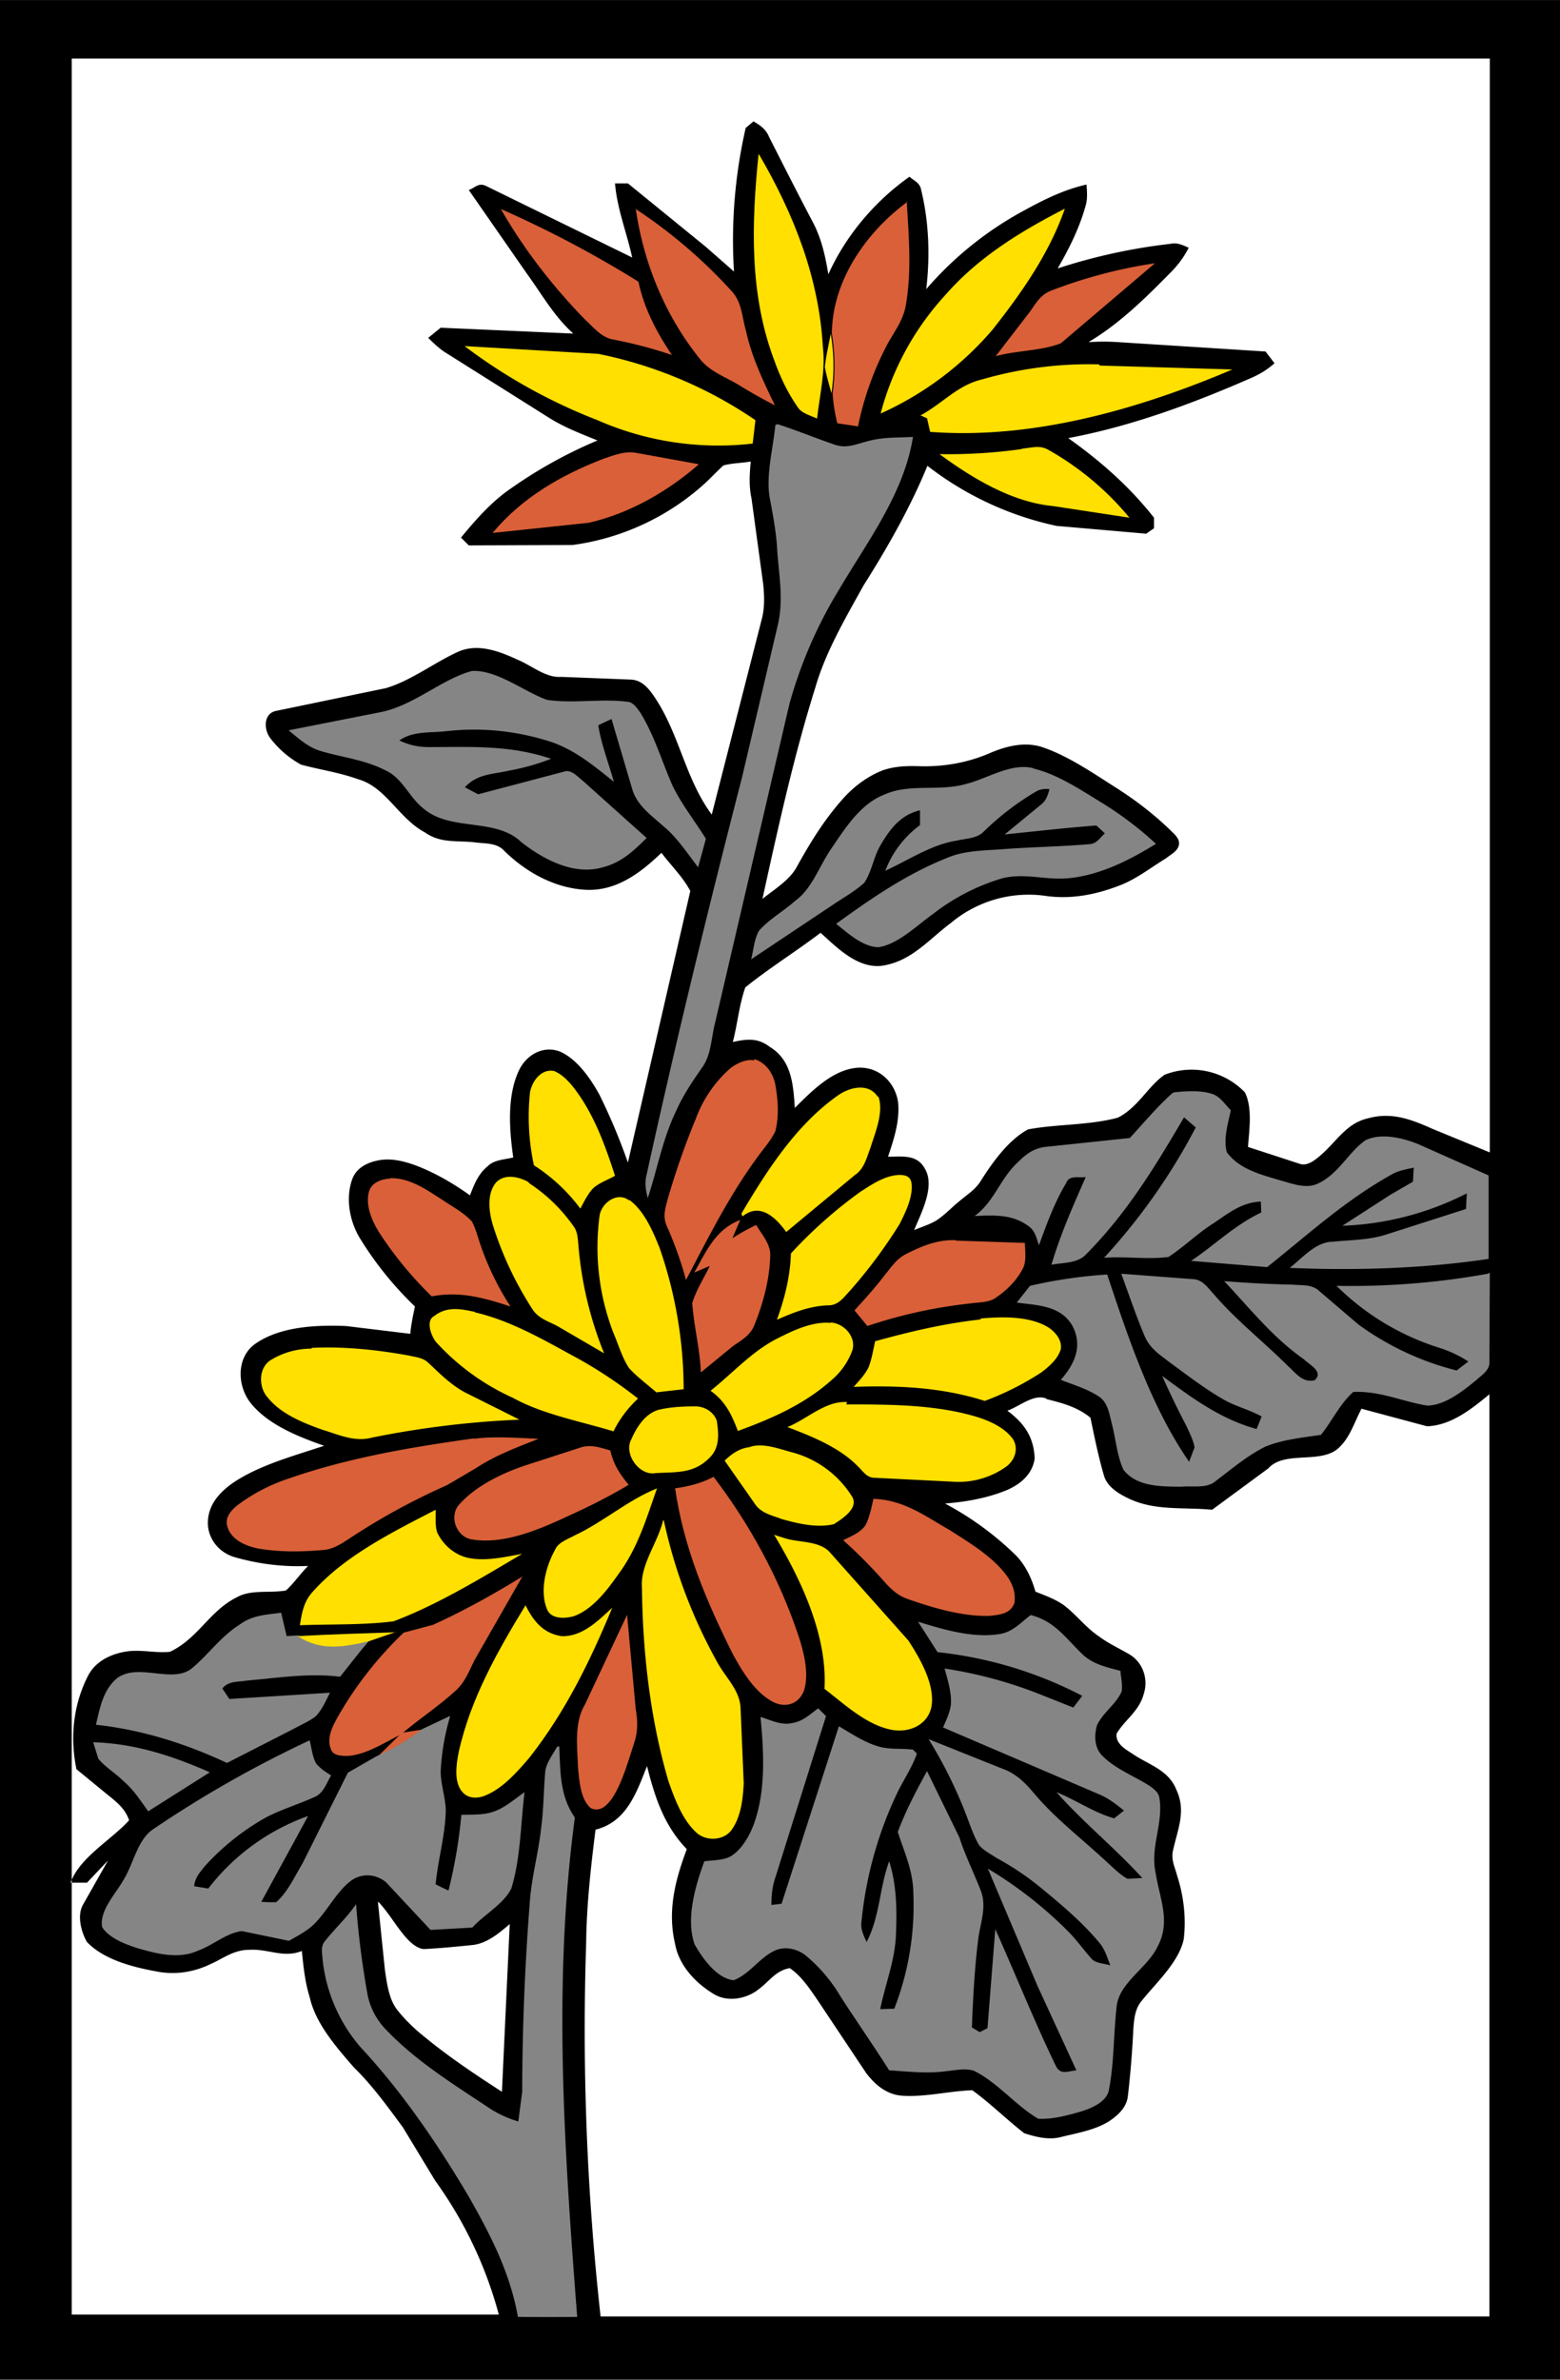 <svg xmlns="http://www.w3.org/2000/svg" viewBox="0 0 400 610" width="533.3" height="813.3" xmlns:v="https://vecta.io/nano"><style><![CDATA[.B{fill:#ffe000}.C{fill:#d96038}.D{fill:#858585}]]></style><path d="M0 0h400v610H0V0z"/><path d="M18.4 15H382v280.4l-14.6-6C362 287 357 285 351 286.6c-5.6 1.2-8 5.6-12 9.2-1.5 1.3-3.7 3.3-5.8 2.5l-13.2-4.3c.3-4.3 1.2-10-.8-14a19 19 0 0 0-20.6-4.5c-4.3 3-6.8 8.4-12 11-7.5 2-15.6 1.6-23 3-5 2.7-9 8.3-12 13-1.4 2.4-3.5 3.6-5.6 5.4-2 1.6-3.8 3.6-6 5-1.7 1-3.7 1.6-5.6 2.4 1.8-4.4 5.5-11.3 2.7-15.8-2-3.7-6-3-9.4-3 1.5-4.5 3-9 2.6-13.8-.7-5.3-5-9.4-10.5-9-6.3.5-11.7 6-16 10.3-.4-6-.8-12.3-6.5-15.7-3-2.3-5.8-2-9.4-1.2 1.2-4.6 1.6-9.4 3.2-14 6.2-5 13-9.2 19.3-14 4.2 3.8 9.3 9 15.4 8.5 7.8-1 12.2-6.7 18-11a31 31 0 0 1 24-7c6.6 1 13-.2 19.2-2.6 4.3-1.6 8.2-4.7 12-7 1.2-1 3-1.8 3.3-3.5.2-1.5-1-2.5-2-3.5-4.3-4.2-9-7.8-14-11-6-3.8-12.6-8.4-19.4-10.6-4.4-1.3-9-.1-13 1.6-5.7 2.5-12 3.6-18.2 3.4-3.2-.1-6.2 0-9.2 1-4 1.5-7.7 4.3-10.5 7.5-4.7 5.3-8.2 11-11.7 17.3-1.8 3.4-5.8 5.8-8.8 8.2 4-18.2 8-36.5 13.6-54.3 2.6-9 7.7-17.7 12.3-26 6.2-9.8 12-20 16.4-30.7a82 82 0 0 0 33.1 15.4l23 2 2-1.4v-2.7c-6.3-8-13.8-14.6-22-20.4 16-3 31.5-8.7 46.4-15.2 2.4-1 4.5-2.2 6.5-4l-2.3-3-37.7-2.4a56 56 0 0 0-7.7 0C287 83 293.6 76.5 300 70a25 25 0 0 0 4.8-6.5c-1.6-.7-3-1.4-4.7-1a146 146 0 0 0-28.9 6.3c3-5.2 5.6-10.4 7.2-16.2.5-1.8.3-3.5.2-5.3-6.2 1.4-11.6 4.2-17.2 7.3a89 89 0 0 0-23.9 19.5c1-8.4.7-17.2-1.3-25.4-.3-1.8-1.7-2.3-3-3.4-8.8 6.2-16.3 15-20.8 25-.8-4.7-1.7-9-4-13.4-3.8-7.2-7.5-14.5-11.2-21.8-.8-2-2.3-3-4-4l-2 1.7a129 129 0 0 0-3 36.8l-7.3-6.4L161 47h-3.3c.5 6.4 3 12.6 4.4 19l-37.4-18.3c-2-1-2.8.4-4.5 1L135 70c4 5.5 7 11 12 15.5L113 84l-3.2 2.6c1.3 1.3 2.6 2.5 4 3.5l27 17c4 2.5 8 4 12.4 5.8a118 118 0 0 0-22.2 12.3c-5 3.4-9 8-12.8 12.6l2 2 26.6-.1a63 63 0 0 0 33.5-15.4c1.8-1.6 3.4-3.4 5.2-5 2.2-.6 4.7-.6 7-1-.3 3.2-.5 6.3.2 9.5l3 22c.3 3 .4 6-.4 9l-12.8 50c-7-9.5-8.3-21-15-30.6-1.4-2-3-3.8-5.6-4l-18-.7c-4 .3-7.7-3-11.2-4.4-4.7-2.2-10.3-4.3-15.3-2-6 2.7-12 7.4-18.5 9.3l-28 5.8c-3.4.6-3.3 4.8-1.6 7a25 25 0 0 0 7.9 6.8c4.8 1.3 9.8 2 14.5 3.7 7.3 2 10.4 10 17.3 13.7 4 2.8 8 2 12.6 2.5 2.6.4 5.7 0 7.7 2.2 5.7 5.6 13.2 9.7 21.3 10 7.7.2 13.8-4.5 19-9.5 2.4 3.2 5.6 6.3 7.4 9.8l-16 69.6a156 156 0 0 0-7.3-17.4c-2.2-4-5.6-9-10-11-4.2-1.7-8.5.6-10.5 4.5-3.3 6.7-2.6 15.5-1.6 22.6-2 .5-5 .6-6.5 2.2-2.5 2-3.5 4.7-4.6 7.5-4.2-3-8.5-5.5-13.2-7.4-3.4-1.3-7-2.3-10.6-1.5-2.8.6-5.4 2-6.4 4.8-1.7 4.8-.7 10.5 1.8 14.8a88 88 0 0 0 14.3 17.8c-.5 2.3-1 4.7-1.2 7l-16.5-2c-7.5-.3-16.7.1-23 4.4-5.2 3.4-5 11-1.3 15.5 4.5 5.5 12.2 8.5 18.7 10.8-7.8 2.6-16.8 5-23.5 9.6-3.5 2.5-6.3 5.7-6.3 10.2 0 4 2.8 7.5 6.7 8.7 6.2 1.8 12.6 2.6 19 2.3-2 2-3.6 4.4-5.7 6.3-4 .7-9-.3-12.5 1.7-7 3.4-10 10.6-17.2 14-3.6.4-7.3-.6-11-.1-4 .6-8 2.4-10 6.2-3.8 7.4-4.7 15.8-3 24l7.8 6.4c2.5 2 4.7 3.7 5.7 6.7-4.5 5-12.7 9.5-15 16h4.2l5.4-5.7-6.4 11.3c-1.6 2.8-.5 7 1 9.6 4.3 4.5 11.6 6.4 17.6 7.5 4.8 1 9.6.3 14-1.8 3.4-1.5 6-3.7 10-3.7 5-.3 8.7 2.2 13.5.3.4 4 .8 8 2 11.8 1.5 6.8 6.8 12.8 11.3 18 4.8 4.7 8.6 10 12.6 15.4l8.3 13.7a105 105 0 0 1 16.3 34.3H18.4V15z" fill="#fff"/><path d="M194.7 39.7C203.6 55 210 71.2 211 89c.7 6-.8 12.2-1.5 18.3-1.6-.8-4-1.3-5-3-2.6-3.7-4.5-7.8-6-12-6.4-17-5.8-35-4-52.8z" class="B"/><path d="M232.5 51.6c.5 8.8 1.3 17.7-.2 26.4-.6 4-3 7-4.8 10.3a79 79 0 0 0-7.5 21l-5.3-.8a41 41 0 0 1-1.2-7.7c.7-5.3.6-10-.2-15.3.1-13.6 8.8-26 19.4-33.8zm-104 2a282 282 0 0 1 35.2 18.6c1.5 7 4.7 13 8.6 18.8-5-1.7-10-3-15.2-4-3-.6-4.8-3-7-5-8.3-8.5-15.7-18-21.6-28.3zm34.4-.1a130 130 0 0 1 24.6 21c2.8 3 2.7 6.6 3.8 10.4 1.5 6.8 4.5 13 7.4 19a135 135 0 0 1-9.4-5.3c-3.7-2.2-7.4-3.4-10-6.8-8.8-11-14.3-24.4-16.3-38.4z" class="C"/><path d="M273 53.6C269 65 262 75 254.5 84.5a82 82 0 0 1-28.7 21.5 72 72 0 0 1 16.7-30.5c8.4-9.6 19.2-16.2 30.5-22z" class="B"/><path d="M296 67.6L272 88c-5.2 2-11.3 1.8-16.7 3.3L264 80c1.6-2.2 2.7-4.4 5.5-5.5a125 125 0 0 1 26.5-7z" class="C"/><path d="M213 85.5a49 49 0 0 1 .2 15.3c-.6-2.2-1.3-4.5-1.7-6.7.3-3 1-5.7 1.5-8.5zm-94 3.2l34.4 2a110 110 0 0 1 40.3 17l-.7 6a77 77 0 0 1-39.8-6 141 141 0 0 1-34.1-19zm163 5l34 1c-24 10.2-51.2 18-77.5 16l-.8-3.5c-.6-.2-1-.5-1.7-.7 6-3.3 9.5-7.8 16-9.3a98 98 0 0 1 29.8-3.8z" class="B"/><path d="M199.3 108.7c5 1.6 9.8 3.6 14.8 5.3 3 1 5.2-.1 8-.8 4-1.2 8-1 12-1.2-2.3 14.5-11.7 26.8-19 39.2a115 115 0 0 0-12.7 29.3l-19 81.5c-1 3.7-1 8.2-3.2 11.4-2.5 3.6-5 7.2-6.8 11.3-3.5 7.2-4.8 14.8-7.3 22.4-.6-2.2-.8-4-.3-6 7.5-34.2 15.8-68.2 24.5-102l9-38.3c1.7-6.7.5-12.7 0-19.5-.2-4.4-1-8.7-1.8-13-1.3-6 .7-13 1.3-19.3z" class="D"/><path d="M262 115c2.5-.2 4.6-1 6.8.3a74 74 0 0 1 20.8 17.4l-19.7-3c-10.5-1-20.7-7.2-29-13.3a134 134 0 0 0 21.1-1.3z" class="B"/><path d="M163.8 116.2l15.4 2.8c-8 7-17.8 12.6-28.2 15l-24.7 2.6c7.5-9 17.5-14.8 28.4-19 3-1 5.8-2.2 9-1.4z" class="C"/><path d="M121 172c6.4-.4 13.5 5.4 19.3 7.4 6.8 1 14-.4 20.7.5 1.4.1 2.5 1.8 3.2 2.8 3.7 6 5.6 12.8 8.3 18.8 2.3 4.7 5.7 9 8.5 13.5l-2 7.3c-2.8-3.6-5.5-7.8-9-10.6-3.3-3-6.8-5.3-8-9.8l-5.2-17.6-3.4 1.6c.8 5 2.7 9.8 4 14.5-5-4-9.7-8-16-10.2-8.6-2.8-17.7-3.8-26.7-2.8-4.2.5-8.8-.1-12.3 2.4a17 17 0 0 0 7.3 1.7c11 0 21-.6 31.6 3a58 58 0 0 1-10.6 3c-4.3 1-8.3.8-11.5 4.3l3.4 1.8 22-5.8c1.8-.7 3.5 1.3 4.8 2.3l16.4 14.7c-3.3 3.3-6.5 6.3-11.2 7.5-7.4 2.2-15.3-2-21-6.5-6.5-6.2-17.8-2.7-24.7-8.3-4-3-5.6-8-10-10-5.4-2.8-11-3.3-16.7-5-3.3-1-5.6-3.2-8.2-5.3l23.3-4.6c8.7-1.6 16-8.6 23.7-10.6zm144 25c6.2 1.5 12 5.4 17.4 8.7a89 89 0 0 1 14 10.6c-6.8 4.2-14.3 8-22.3 8.8-6 .6-11-1.4-17 0a54 54 0 0 0-17.9 9.2c-4.2 3-9 7.8-14 8.5-4-.1-7.8-3.6-10.8-6 9.4-6.8 18.4-13 29.2-17.2 4.4-1.7 9.8-1.6 14.5-2 7-.5 14-.6 21-1.2 2 0 2.8-1.5 4.2-2.8l-2.2-2c-8 .6-15.7 1.5-23.5 2.3l9.5-7.8c1.2-1 1.6-2.4 2-3.8-1.2-.2-2.3 0-3.3.5a70 70 0 0 0-13.6 10.4c-1.8 1.8-4.6 1.7-7 2.3-6.4 1-12.3 5-18.2 7.7a26 26 0 0 1 8.9-11.7v-3.8c-5.2 1.2-8 5.2-10.5 9.6-1.5 3-2 6.3-3.8 9-2 1.8-4.3 3.2-6.5 4.6l-22.5 15c.6-2.3.8-5.2 2-7.3 2.6-3 6.3-5 9.3-7.7 4.2-3 6-8.5 9-13 3.6-5.3 7.6-11.8 13.8-14.2 6.6-3 14-.7 21.2-2.8 5.4-1.4 11.4-5.4 17-4z" class="D"/><path d="M193.5 271.5c3 1 4.7 3.6 5.3 6.5.7 4 1 8 0 12-1 2-2.3 3.6-3.6 5.3-7.8 10.3-13.3 21.4-19.3 32.8-1.3-4.8-3-9.5-5-14-1-2.4-.3-4.4.3-6.7a195 195 0 0 1 7.2-20.6 32 32 0 0 1 8.9-13c1.6-1.2 4-2.4 6-2z" class="C"/><path d="M142 274.5c2.5 1 4.5 3.4 6 5.5 4.6 6.4 7.3 14 9.7 21.4-1.8 1-3.8 1.7-5.4 3-1.5 1.4-2.5 3.6-3.5 5.4a45 45 0 0 0-11.9-11.1 59 59 0 0 1-1-18.7c.5-2.8 2.8-6 6-5.5zm83.2 6.5c1.5 4-.8 9.3-2 13.2-1 2.6-1.6 5.4-4 7l-17.6 14.6c-2.6-3.6-6.7-7.7-11.2-4l-.3-.7c6.5-11 14-22.7 24.6-30.2 3-2.2 8-3.5 10.4.3z" class="B"/><path d="M301 280c3-.3 6.7-.6 9.8.4 2 .6 3.4 2.8 4.8 4.2-.7 3.2-2 7.5-1 10.8 3.3 4.4 8.8 5.7 13.8 7.2 3 .8 6.6 2.3 9.7.7 5.2-2.5 7.7-8 12-11 4-2 9.7-.6 13.6 1l18 8v21.4c-17 2.5-34 3-51 2.3 3.2-2.5 6.7-6.7 11-6.7 4.8-.5 9.5-.4 14.2-2l20-6.4.2-4a76 76 0 0 1-31.9 8.3l12.4-8 5.7-3.3.2-3.6c-1.8.4-3.6.7-5.2 1.5-12.2 6.7-21.7 15.5-32.4 24l-19.5-1.6c6-4 11.2-9.2 18-12.4l-.1-2.8c-5 .2-8.3 3-12.2 5.6-4 2.5-7.5 6-11.5 8.6-5.4.7-11-.2-16.5.2a156 156 0 0 0 23.5-33.4l-3-2.6c-7.4 12.6-14.6 24.5-25 35-2.2 2.5-6 2.2-9 2.8 2.3-7.8 5.5-15 8.8-22.5-1.7.3-4.2-.6-5 1.5-3 5-5 10.5-7 16-.7-2-1-3.8-2.8-5-4.2-3-8.7-2.7-13.7-2.5 5-3.6 6.5-9.5 11-13.7 2-2 4-3.6 7-4l21.8-2.3c3.5-3.8 7-8 10.8-11.4z" class="D"/><path d="M230 301.2c1.5-.1 3.4 0 3.7 2 .5 3.5-1.5 7.5-3 10.5a126 126 0 0 1-12.8 17.2c-1.7 1.8-3 3.8-5.7 3.7-4.6.2-8.7 1.8-13 3.7 2-5.5 3.4-11 3.6-17a117 117 0 0 1 17.8-15.8c2.8-1.8 6-4 9.5-4.3z" class="B"/><path d="M100 302c5.2-.1 9.4 3 13.5 5.6 2.5 1.7 5.5 3.3 7.5 5.5 1 1.8 1.5 4 2.2 6a72 72 0 0 0 7.7 15.8c-6.7-2.2-13-4-20.2-2.6a95 95 0 0 1-13.1-15.8c-2-3-4-7.3-3-11 .6-2.4 3.3-3.3 5.5-3.4z" class="C"/><path d="M135.7 303.3a42 42 0 0 1 11.2 10.8c1.2 1.5 1.2 3 1.4 5a94 94 0 0 0 6.6 27.8l-12-7c-2.5-1.3-5-2-6.5-4.5a88 88 0 0 1-10-21.3c-1-3.3-1.7-8 .8-11 2.2-2.3 5.8-1.5 8.3-.1zm25.7 4.3c3.8 2.8 6 8 7.7 12.2a111 111 0 0 1 6.2 36.3l-7 .8c-2.3-2-5-4-7-6.2-1.8-2.7-2.7-6-4-9a61 61 0 0 1-3.6-29.8c.3-3.4 4.5-6.6 7.6-4.2z" class="B"/><path d="M189.8 312.7l-2 4.7a51 51 0 0 1 6.1-3.4c1.4 2.4 3.8 5 3.6 8-.2 6-1.8 12-4 17.5-1 2.7-3.3 4-5.5 5.5l-8.3 6.8c-.2-6-1.8-11.8-2.2-17.8 1-3.3 3-6.4 4.5-9.5l-4 1.7c3.2-5.6 5.4-11 11.8-13.5zM245 318l17.8.6c0 2 .5 4.8-.6 6.7-1.6 3-4 5.4-6.8 7.3-1.7 1.3-4.4 1.2-6.5 1.5a125 125 0 0 0-26.5 5.8l-3.3-4c2.7-3 5.3-5.8 7.7-9 1.7-2 3-4.2 5.6-5.5 4-2 8-3.7 12.7-3.5z" class="C"/><path d="M382 326.2l-.1 23c.1 2-2 3.3-3.3 4.5-3.4 2.8-8 6.5-12.6 6.6-6.4-1-12-3.8-19-3.5-3.4 3-5.4 7.4-8.3 11-4.7.7-9.8 1.2-14.2 3-4.7 2.3-9 6-13 9-2.2 1.8-6 1-8.7 1.3-5-.1-11.2.1-14.7-4.3-1.7-3.6-2-8-3-11.8-.6-2.3-1-5.5-3.3-7-3-2-6.5-3-9.8-4.3 3.5-4 5.7-8.6 3-13.8-3-5.3-9-5.3-14.3-6l3.4-4.3a122 122 0 0 1 19.8-2.9c5.3 16 11.3 34 21 48l1.4-3.7c-.3-1.8-1.3-3.7-2-5.3a219 219 0 0 1-6.3-13c7.6 5.6 14.8 11 24.2 13.6l1.3-3.2c-3.2-1.8-6.8-2.6-10-4.5-4.7-2.7-9.2-6.2-13.6-9.4-2.6-2-5-3.5-6.4-6.7-2.2-5.2-4-10.6-6-16l18.6 1.4c2.3.2 3.6 2.2 5 3.7 5.8 6.8 13 12.4 19.3 18.7 2 1.8 3.6 4.2 6.7 3.5 2.4-2.2-1.4-4-2.8-5.4-8-5.6-13.8-13-20.4-20a306 306 0 0 0 17.6.9c2.2.2 4.7-.1 6.5 1.4l10.3 8.8a73 73 0 0 0 25.2 11.8l3-2.3a30 30 0 0 0-7.4-3.5 65 65 0 0 1-26.4-15.9 197 197 0 0 0 38.8-3.1z" class="D"/><path d="M121.8 336.4c9.5 2.2 18.2 7.4 26.7 12a117 117 0 0 1 15.1 10.1 29 29 0 0 0-6.3 8.4c-8.5-2.6-18-4.3-25.8-8.6a60 60 0 0 1-19.7-14.3c-1.2-1.5-2.8-5.5-.4-6.7 3.2-2.5 6.8-1.8 10.4-1zm129.4 1.6c5.3-.5 12-.7 16.8 1.8 2 1 4.4 3.3 4 6-.7 2.5-3 4.5-5 6a73 73 0 0 1-14.5 7.3c-11-3.5-22.2-4-33.6-3.6 1.3-1.5 2.8-3 3.8-5 .8-2 1.2-4.5 1.7-6.7 9-2.5 18-4.6 27.2-5.6zm-38.2 1c3.3.2 6.5 3.5 5.6 7a18 18 0 0 1-5.2 7.6c-7 6.3-15.4 10-24.2 13.2-1.6-4.2-3.2-7.6-7-10.3 6.2-5 10.8-10.3 17.5-13.6 4-2 8.7-4.2 13.3-3.8zm-133 6.5c8.3-.4 16.8.5 25 2 1.7.4 3.4.5 4.8 1.8 3 2.8 5.7 5.6 9.4 7.6l14 7a241 241 0 0 0-37.8 4.6c-4.5 1.2-8.4-.7-12.7-2-4.8-1.7-10.6-4-14-8.2-2.4-2.6-2.5-7.5.6-9.6a20 20 0 0 1 10.5-3z" class="B"/><path d="M268.2 358.6c4 1 8 2 11.4 4.8 1 4.8 2 9.8 3.4 14.6.8 3.2 4 5 6.8 6.3 6.6 3 13.7 2 21 2.7l14.4-10.6c4.3-4.8 14-.8 18.4-5.6 2.6-2.5 3.8-6.5 5.5-9.7l16.8 4.5c6.2-.2 11.5-4.5 16-8.2v236.4H154a666 666 0 0 1-3.7-95.8c.1-9.7 1.2-19.4 2.4-29 8-2 10.5-9.5 13.2-16.3 2 8 4.4 15.3 10.2 21.3-3 8-5 15.8-3 24.3 1 5.6 5.4 10.2 10.2 13 3.6 2 8.4 1 11.5-1.6 2.6-2 4.2-4.6 7.7-5.2 3 2 5.2 5.4 7.2 8.3l12.4 18.6c2.3 3 5.2 5.5 9.2 5.8 6 .4 12-1.2 18-1.4 4.7 3.4 8.8 7.5 13.3 11 3 1 6.4 1.8 9.4 1 4-1 9-1.8 12.6-4.2 2.2-1.5 4.3-3.5 4.6-6.3a254 254 0 0 0 1.4-17.2c.2-2.6.4-5.2 2.2-7.3 3.7-4.6 9.4-9.8 10.7-15.6.7-5.5 0-11.3-1.7-16.5-.6-2.3-1.6-4-1-6.5 1.2-5.4 3.4-10 .8-15.5-2-5-7-6.3-11-9-1.8-1.2-4.6-2.6-4.3-5.3 2.2-3.7 5.8-5.7 7-10.3 1.2-3.8-.3-8.2-4-10.2-2.6-1.5-5.2-2.7-7.6-4.5-3.4-2.3-5.8-5.6-9-8-2.2-1.5-4.6-2.4-7.2-3.4-1-3.5-2.5-6.7-5-9.3a79 79 0 0 0-18.2-13.3c5.3-.4 11-1.4 16-3.5 3.4-1.5 6.4-4 7-8-.2-5.5-2.6-9-7-12.3 3-1 7-4.6 10.2-3z" fill="#fff"/><path d="M217 360c10.8 0 22.4 0 32.8 3 3.5 1 7.8 2.8 10 6 1.4 2.4.4 5.2-1.6 6.8a21 21 0 0 1-14 4l-20-1c-2 0-3-1.8-4.3-3-4.7-4.8-11.7-7.6-18-10 5-2 9.8-6.8 15.3-6.4zm-48.6 1.5c3-.8 6.4-1 9.6-1 2.6-.1 5 1.4 5.8 3.7.5 3.5.8 7-2 9.6-4 4-8.5 3.5-13.7 3.8-4.2.8-8.3-5-6.2-8.7 1.3-3 3.4-6.3 6.6-7.4z" class="B"/><path d="M121.5 368.8c5.4-.7 11-.2 16.6 0-5.5 2.2-11 4.2-16 7.5l-7.5 4.4a171 171 0 0 0-25.2 13.8c-2 1.3-4 2.6-6.4 2.8-5.6.5-11.4.6-17-.4-3.2-.7-7-2.3-7.8-6-.4-2 1-3.7 2.6-5A46 46 0 0 1 74 379c15.6-5.4 31.2-8 47.5-10.3zM149 371c2.7-.8 5 .1 7.5.8.8 3.6 2.4 6 4.7 8.8-5 3-10.2 5.6-15.5 8-7.3 3.4-16.5 7.4-24.7 6-4-.6-6-6-3.2-9 4.3-4.8 11-8 17-10L149 371z" class="C"/><path d="M192 371c3.3-1.3 7.5.3 10.8 1.2a26 26 0 0 1 15.6 11.3c2 3-2.4 5.8-4.6 7.2-4.3 1-9-.1-13.3-1.3-2.6-1-5.4-1.5-7-4l-7.7-11c1.8-1.7 3.6-3 6-3.4z" class="B"/><path d="M183 378.6c9.3 12.2 16.8 26 21.7 40.6 1.4 4.2 2.8 9.7 1.5 14-1.2 3.4-4.4 4.7-7.7 3.2-4.8-2.3-8.2-8-10.6-12.4-6.8-13.6-12.6-27.3-14.8-42.5 3.6-.5 6.7-1.3 10-3z" class="C"/><path d="M168.5 381.4c-2.8 8-5 15.5-10 22.2-2.8 4-6.6 9-11.4 10.7-2.2.6-5.7.8-6.8-1.7-2-4.7-.4-11 2-15.3.8-2 3.4-2.8 5.2-3.8 7.4-3.5 13.5-9 21-12z" class="B"/><path d="M224 384.2c7.8.3 13 4.3 19.5 8 4.7 3 10 6.2 13.6 10.4 2 2.3 3.5 5 3 8.3-1 2.8-3.8 3-6.3 3.3-7 .2-14.4-2-21-4.3-3.5-1.2-5.3-3.7-7.7-6.3a130 130 0 0 0-8.9-8.8c2-1 4.6-2 5.8-4 1-2 1.5-4.6 2-6.8z" class="C"/><path d="M111.7 387c.1 2-.2 4 .4 5.8 1.5 3.2 4.4 5.7 7.8 6.5 4.4 1 9.6-.2 14-1-10.5 6.2-21.6 13-33 17.3-8 1-16 .7-24 1 .5-3.2 1-6.2 3.4-8.7 8.3-9.3 20.8-15.4 31.6-21zm58.5 2.7a131 131 0 0 0 13.4 35.8c2.3 4.5 6.2 7.6 6.3 12.6l.8 19c-.2 4-.7 8.5-3 11.8-2 3-6.8 3.2-9.3.7-3.5-3.3-5.4-8.5-7-13-4.7-16-6.6-33-6.8-49.5-.5-6 4-11.5 5.4-17.3zm28.2 3.7l3.2 1c3.5 1 8.3.6 11 3.3l20.3 22.8c3 4.6 6.7 11 6 16.6-.7 4.7-5.2 7-9.7 6.4-6.7-1-12.6-6.6-17.8-10.6.8-13.6-6-28-12.8-39.3z" class="B"/><path d="M134 404l-12.3 21.5c-1.5 3-2.5 5.8-5 8-4.2 3.8-9 7-13.3 10.6l5.2-.8a58 58 0 0 1-11.8 7l5.6-5.5c-4 2-8.6 5-13.2 5.3-1.5 0-3.7 0-4.3-1.6-1.2-2.8.2-5.7 1.6-8.2 4.5-8 10.3-15.4 17-21.8l7.5-2c8-3.6 15.8-8 23.3-12.6z" class="C"/><path d="M134.7 411.4c2 4 4.5 7.3 9.3 8 5.3.2 9.4-4 13-7.3-5.7 13.7-12 26.7-21.3 38.5-3 3.5-6.5 7.5-10.7 9.4-2 1-4.7 1.3-6.4-.6-2.3-2.5-1.6-7.2-1-10.2 3-13.7 10-26 17.2-37.8z" class="B"/><path d="M72 413l1.5 6.4c1-.1 2-.1 3-.2 5.8 4 11.8 3 18.2 1.3-2.6 3-5 6.2-7.5 9.3-8-1-16 .3-24 1-2.3.4-4.5 0-6.2 2l1.8 2.7 25.8-1.6c-1 2-2 4.3-3.6 6-1.5 1.2-3.4 2-5.2 3l-17.6 9c-10.7-5-21.8-8.5-33.6-9.8 1-4.2 1.8-9 5.5-12 5.7-4 14.4 1.8 19.4-2.7 4.2-3.6 7.2-8 12-11 3.2-2.4 6.8-2.5 10.6-3z" class="D"/><path d="M160.8 414l2.2 24c.5 3 .6 5.7-.3 8.5-1.6 4.8-3 10.2-5.7 14.4-1.3 1.8-3 3.7-5.5 2.6-2.7-2.2-3-7.3-3.3-10.6-.2-5.2-1-11.4 1.8-16l10.8-23z" class="C"/><path d="M264.3 414c6 1.5 8.8 5.7 13 9.8 2.8 2.8 6.3 3.5 10 4.5.1 1.7.6 3.6.3 5.3-1.4 3.2-4.8 5.4-6.3 8.6-.8 2.7-.7 6 1.5 8 3.4 3.4 8.4 5.2 12.3 7.8 1 .8 2 1.5 2.2 3 1 6.5-2.4 12.4-1 19 1 6.6 4 12.5.5 19-2.6 5.5-10 9.3-10.5 15.5-.8 7-.6 14.4-2 21.4-.7 3-4.6 4.6-7.3 5.4-3.5 1-7.2 2-10.8 1.8-5.8-3.4-10.4-9.3-16.5-12.3-2.2-.7-4.8-.1-7 .1-5 .7-9.8.1-14.7-.2-4-6.3-8.3-12.5-12.4-18.8a40 40 0 0 0-9.2-10.8c-2.2-1.6-5-2.2-7.5-1.2-4 1.7-6.7 6.2-10.8 7.7-4.4-.5-8-5.7-10-9.2-2.3-6.6.2-15 2.5-21.3 2.4-.3 5.5-.2 7.4-1.7 3-2.2 5-6.4 6-10 2.3-8 1.8-17 1-25.3 2.6.8 5.3 2.2 8 1.6 2.8-.4 4.6-2.2 6.8-3.8l2 2-13 41.4c-.8 2.3-1 4.6-1 7l2.6-.3 14.7-45.5c3.4 2 6.8 4.3 10.6 5.3 2.7.7 5.6.3 8.4.7l1 1c-1.2 3.5-3.4 6.7-5 10a99 99 0 0 0-9.2 33c-.3 2 .5 3.5 1.3 5.3 3.4-6.4 3.3-14 5.8-20.7 2 6.4 2 13 1.7 19.5-.4 6.4-2.7 12-4 18.4l3.6-.1a73 73 0 0 0 4.9-29.3c0-5.8-2.2-10.5-4-16 2-5.4 4.7-10.5 7.5-15.6L246 471c1.5 4.7 3.7 9 5.5 13.7 1.5 3.8 0 8-.6 11.8-1 7.7-1.4 15.5-1.7 23.2l2 1.2 2-1 2-25.4c5.2 11.6 10 23.6 15.5 35 1.2 2.5 3 1.4 5.3 1.2L266 509l-12.7-30a105 105 0 0 1 20.6 16.1c2.2 2.2 4 4.8 6 7 1 1.2 3.4 1.2 4.8 1.7-.8-2-1.3-4-2.8-5.8-4.5-5.4-10-10-15.5-14.5a71 71 0 0 0-10.8-7.2c-1.5-1-3.5-2-4.6-3.4-1.4-2.4-2.3-5.2-3.3-7.8a116 116 0 0 0-9.6-19.3l20 8c3.5 1.6 5.6 4.2 8 7 5.3 6 11.6 10.8 17.6 16.4 1.7 1.5 3.4 3.3 5.4 4.4l3.8-.2c-7-7.7-15.2-14.3-22-22 5 2 9.7 5.3 14.8 6.7l2.5-2c-2-1.6-3.8-3-6-4l-40.4-17.3c.8-1.8 1.7-3.7 2-5.7.3-3-.8-6.5-1.6-9.4a112 112 0 0 1 24.7 6.7l8.3 3.3 2.3-3a104 104 0 0 0-37.1-11.2l-5-7.8c6.5 2 13.8 4.2 20.7 3.2 3.6-.5 5.6-3 8.3-5z" class="D"/><path d="M101.6 418.3l-7 2.4c-6.4 1.5-12.4 2.6-18.2-1.3 8.4-.5 16.8-.7 25.2-1z" class="B"/><path d="M115.4 440a60 60 0 0 0-2.4 14c0 3.4 1.2 6.6 1.3 10-.1 6.3-2 12.7-2.6 19a49 49 0 0 0 3.3 1.6 127 127 0 0 0 3.3-19.4c2.7-.1 5.7.1 8.2-.8 3-1 5.5-3.3 8-5-1 8-1 17-3.4 24.7-2 4-7 6.7-10 10l-10.7.6L99 482.5c-2.6-2.2-6.3-2.4-9-.4-4 3-6.4 8.5-10.2 11.8-1.7 1.4-3.8 2.5-5.7 3.6L62 495c-4 .5-7.5 3.7-11.2 5-5 2.3-10.7.8-15.8-.7-3-1-7-2.5-8.8-5.3-.8-4.2 3.5-8.6 5.4-12 2.7-4.3 3.6-10.5 7.8-13.2a292 292 0 0 1 40-22.7c.5 2 .7 4.3 1.7 6 1 1.2 2.5 2.2 3.8 3-1.2 2-2 4.7-4.4 5.6-4 1.8-8 3-12 5a62 62 0 0 0-16.1 12.8c-1.2 1.5-2.5 3-2.6 5l3.6.6a56 56 0 0 1 25.6-18.6l-12 22a48 48 0 0 0 3.8.1c3-2.6 4.8-6.7 6.8-10l11.6-23.2 7.3-4.2a58 58 0 0 0 11.8-7l7-3.3zM24 446.6c10.5.3 20.3 3.5 29.8 7.7l-15.8 10c-2-2.8-3.8-5.6-6.4-7.8-2-2-4.6-3.5-6.4-5.7l-1.3-4.2zm119.4 1c.3 6.6.1 12.7 4 18.3-5.7 42.4-2.7 85.4.6 128a859 859 0 0 1-15.2 0c-2-11.3-7-21-12.7-31-8-13.5-17-26.7-27.8-38.3a41 41 0 0 1-9.6-22.5c-.1-1.6-.5-3.2.6-4.5 2.6-3.3 5.6-6 8-9.5a225 225 0 0 0 3 23.5 18 18 0 0 0 5 9c7.7 8 17.5 14 26.8 20.2a29 29 0 0 0 6.8 3l1-7.6a636 636 0 0 1 1.9-48c.4-6.8 2.3-13.2 3-20 .6-4.7.6-9.4 1-14 .2-2.3 2-4.5 3-6.4z" class="D"/><path d="M97.2 487.7c2.8 3 4.7 6.7 7.5 9.6 1 1 2.7 2.4 4.2 2.3 4-.2 8-.6 12-1 3.8-.3 7-3 9.8-5.4l-2 43c-6.8-4.4-13.7-9-20-14.2-2.5-2-5-4.4-7-7-2-2.7-2.5-6.6-3-10l-1.8-17.5z" fill="#fff"/></svg>